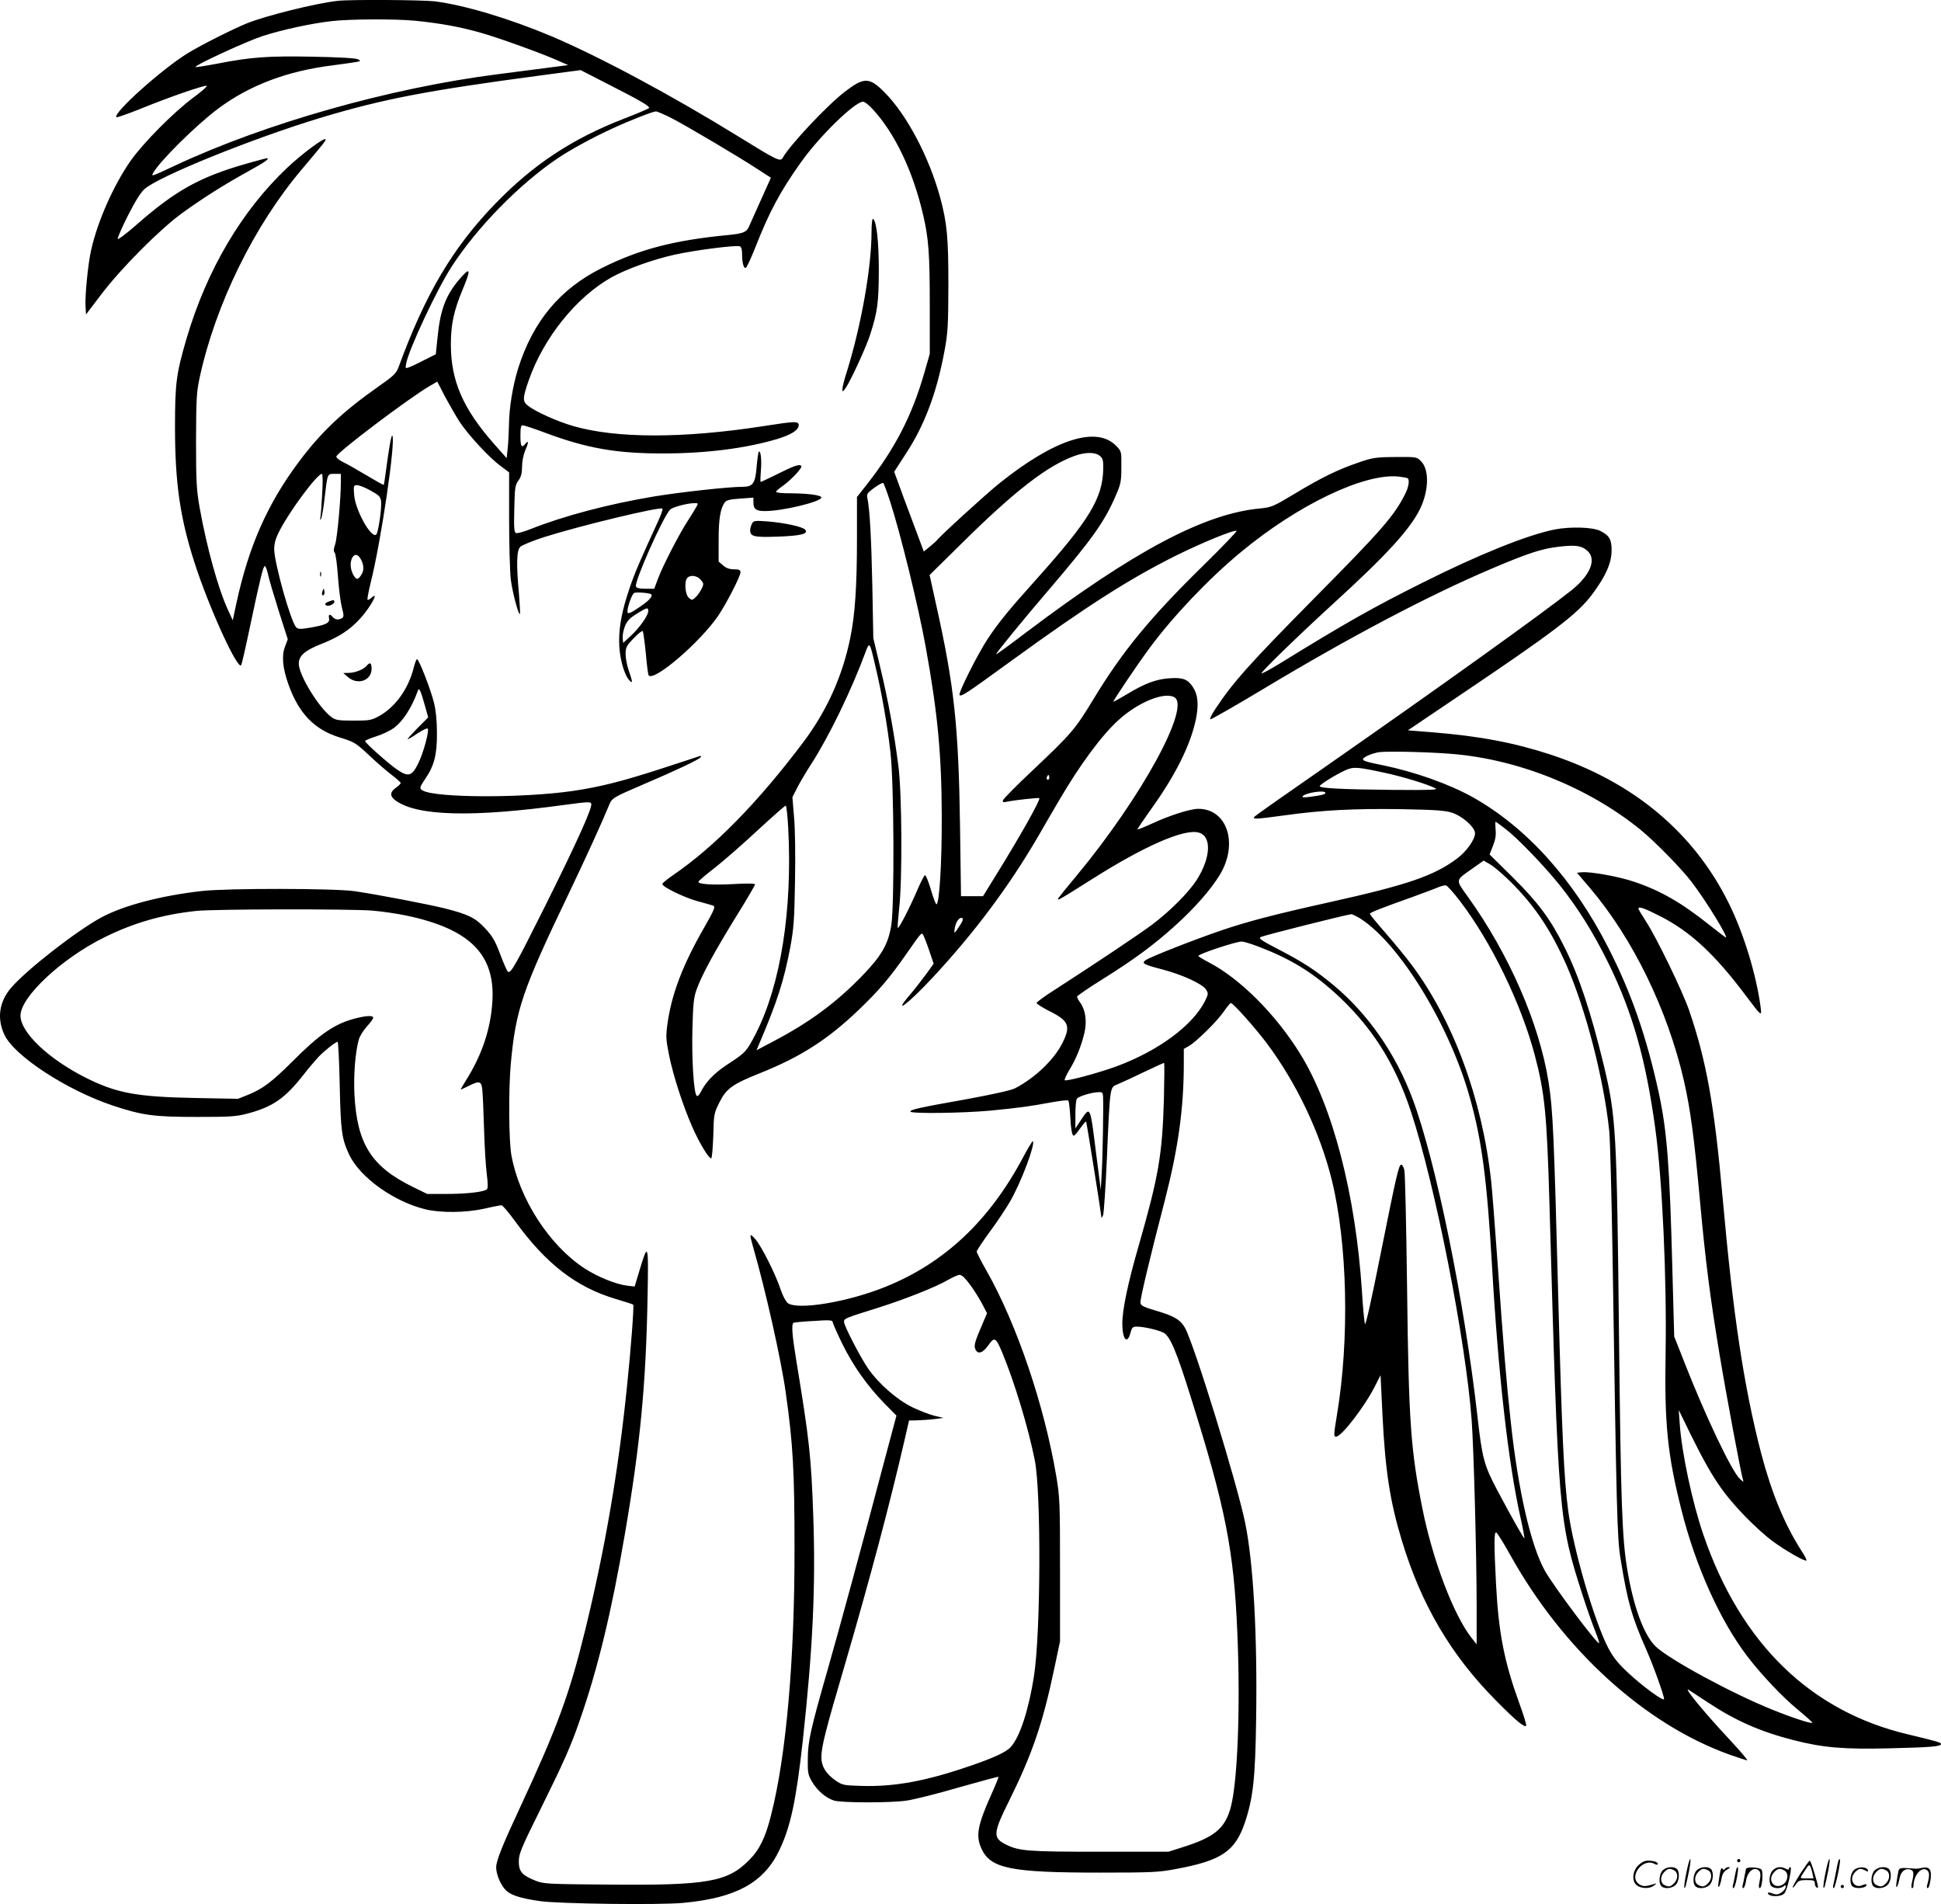 <svg version="1.0" xmlns="http://www.w3.org/2000/svg"
  viewBox="0 0 1199.661 1176.633"
 preserveAspectRatio="xMidYMid meet">
<g transform="translate(-0.339,1176.833) scale(0.1,-0.1)"
fill="#000000" stroke="none">
<path d="M2090 11763 c-136 -15 -445 -92 -561 -139 -86 -35 -285 -135 -366
-185 -158 -97 -464 -371 -440 -395 3 -3 72 21 154 54 174 71 389 145 404 140
6 -2 -31 -35 -83 -73 -122 -91 -307 -277 -387 -390 -105 -150 -205 -374 -245
-555 -19 -84 -38 -281 -34 -345 l3 -50 95 125 c123 162 363 403 500 502 130
94 260 176 407 257 105 58 138 81 114 81 -5 0 -64 -16 -131 -35 -284 -82 -431
-164 -670 -373 -63 -56 -117 -96 -119 -90 -2 6 26 71 63 144 46 90 79 144 104
165 90 79 670 313 1086 439 388 117 662 169 1360 262 l248 33 162 -83 c216
-110 270 -142 260 -152 -5 -5 -74 -34 -154 -65 -320 -124 -561 -283 -796 -526
-263 -272 -432 -558 -597 -1009 -15 -40 -30 -54 -124 -120 -220 -154 -356
-283 -492 -465 -195 -261 -310 -522 -386 -872 l-23 -108 -30 65 c-60 130 -130
383 -174 627 -20 114 -23 159 -23 418 1 263 3 300 23 393 99 453 337 937 631
1284 135 160 152 181 146 186 -10 10 -145 -90 -236 -176 -281 -265 -498 -632
-623 -1057 -63 -216 -71 -273 -71 -545 0 -345 31 -562 121 -840 89 -277 267
-666 288 -632 4 6 29 116 56 245 60 284 80 367 90 367 5 0 13 -21 19 -47 5
-27 35 -128 66 -227 l57 -178 -17 -45 c-22 -58 -15 -133 21 -234 64 -180 161
-280 317 -328 91 -28 98 -32 189 -117 43 -41 103 -92 133 -115 30 -23 55 -45
55 -50 0 -4 -13 -17 -30 -29 -38 -27 -38 -53 0 -80 134 -95 472 -104 1040 -26
151 20 165 21 168 6 5 -29 -96 -251 -285 -630 -184 -368 -212 -418 -230 -407
-6 4 -27 52 -48 108 -31 83 -48 112 -92 159 -61 66 -103 87 -248 124 -109 27
-417 86 -560 107 -123 18 -788 19 -945 1 -254 -29 -482 -89 -620 -163 -152
-82 -462 -323 -558 -435 -74 -86 -89 -190 -41 -291 63 -132 386 -342 670 -437
184 -61 255 -70 519 -70 212 0 243 2 318 22 152 41 227 93 340 237 30 39 71
87 91 109 37 39 108 96 121 96 4 0 10 -120 13 -267 6 -286 13 -333 58 -429 67
-143 280 -294 476 -340 96 -22 247 -20 360 5 51 12 99 21 106 21 7 0 45 -45
85 -100 191 -263 378 -407 621 -479 58 -17 106 -33 108 -35 6 -5 -14 -272 -38
-501 -53 -524 -136 -1008 -260 -1515 -96 -392 -173 -600 -398 -1084 -112 -240
-151 -337 -151 -377 0 -39 22 -97 51 -132 31 -38 87 -58 219 -77 113 -17 742
-25 886 -11 325 30 497 124 593 323 70 145 105 307 146 679 62 569 80 951 65
1383 -13 374 -24 474 -105 966 -26 158 -31 225 -17 234 4 2 60 8 125 11 98 7
117 5 117 -7 0 -7 27 -68 59 -134 68 -137 151 -255 259 -367 l76 -77 -69 -258
c-127 -482 -286 -1067 -356 -1311 -106 -370 -122 -442 -123 -551 -1 -86 1 -99
26 -142 34 -57 86 -101 137 -117 49 -14 344 -15 448 0 43 6 188 42 321 81 134
38 245 68 247 66 1 -2 -17 -48 -42 -103 -88 -196 -100 -261 -64 -340 56 -124
180 -149 731 -149 319 0 367 2 470 22 282 52 367 109 427 286 51 151 65 273
70 641 8 522 -17 965 -68 1214 -51 246 -315 1103 -372 1204 -28 50 -69 74
-181 106 -74 22 -92 31 -94 48 -3 20 53 258 152 638 81 316 116 563 116 840
l0 91 33 19 c47 28 171 150 214 212 20 29 40 53 44 53 13 0 148 -151 219 -245
184 -245 331 -552 404 -846 98 -396 111 -989 32 -1458 -20 -122 -20 -131 -5
-131 34 0 177 186 241 313 l34 67 12 -247 c17 -341 46 -532 119 -773 120 -397
303 -709 583 -991 122 -124 175 -167 186 -156 4 3 -16 68 -44 144 -91 252
-126 428 -142 728 -13 249 -13 328 1 323 6 -2 45 -64 86 -138 328 -589 832
-1047 1356 -1235 54 -19 103 -35 109 -35 6 0 -41 55 -104 123 -162 173 -295
335 -257 312 7 -5 61 -40 119 -78 171 -113 324 -180 527 -232 183 -47 310 -58
593 -51 256 6 320 11 320 27 0 9 -27 17 -203 59 -603 142 -1035 562 -1265
1232 -69 200 -135 510 -147 690 l-6 83 17 -35 c172 -357 233 -455 391 -620 51
-53 127 -123 171 -155 82 -60 202 -129 210 -120 3 3 -11 31 -32 62 -105 165
-183 356 -247 598 -108 417 -174 855 -239 1585 -51 570 -100 843 -207 1155
-41 119 -202 451 -267 550 -25 39 -46 73 -46 78 0 16 35 4 137 -48 185 -95
334 -233 524 -486 101 -134 102 -135 94 -74 -27 203 -105 456 -196 640 -216
438 -590 751 -1099 919 -226 74 -438 115 -735 139 l-150 12 320 216 c584 393
728 503 818 623 85 114 120 193 121 271 1 69 -13 93 -69 122 -46 24 -187 28
-284 9 -171 -35 -467 -154 -814 -328 -304 -152 -470 -245 -877 -496 -63 -39
-117 -68 -120 -65 -6 6 224 230 445 432 329 300 473 458 535 584 55 113 58
244 6 295 -26 27 -28 27 -159 26 -122 -1 -140 -4 -227 -34 -129 -44 -229 -93
-395 -193 -133 -80 -144 -84 -215 -91 -343 -32 -778 -263 -1446 -767 -101 -77
-184 -137 -184 -134 0 9 170 217 340 415 253 297 328 401 398 562 33 76 36 91
36 180 1 96 1 97 -32 131 -121 125 -381 41 -720 -230 -85 -68 -373 -331 -387
-353 -3 -4 -23 -22 -44 -39 l-38 -31 -31 83 c-17 45 -58 156 -92 246 l-60 164
72 111 c116 177 191 377 239 636 21 112 23 155 24 405 0 298 -8 382 -50 540
-69 253 -207 515 -346 654 -92 93 -126 93 -243 3 -108 -82 -340 -329 -385
-409 -14 -26 -35 -16 -266 127 -421 260 -868 499 -1165 625 -262 110 -537 192
-720 215 -79 9 -522 12 -600 3z m481 -123 c159 -16 283 -39 410 -76 116 -33
391 -133 484 -176 l50 -22 -100 -13 c-55 -7 -208 -27 -340 -44 -663 -85 -1433
-303 -1990 -564 -143 -67 -148 -69 -136 -47 38 71 268 299 404 400 194 144
426 232 710 267 67 9 133 18 147 21 23 5 24 6 6 16 -12 7 -123 13 -280 16
-281 5 -379 -2 -595 -44 -69 -13 -127 -22 -129 -20 -9 10 313 158 413 191 120
39 304 79 430 93 113 13 394 14 516 2z m2825 -545 c138 -149 250 -383 313
-655 34 -144 41 -243 41 -556 l0 -302 -34 -119 c-77 -266 -181 -467 -356 -690
l-60 -76 0 -257 c0 -292 -12 -471 -41 -612 -48 -237 -145 -453 -292 -648 -282
-374 -548 -645 -804 -820 -36 -25 -66 -49 -66 -55 1 -18 135 -83 218 -106 44
-12 88 -24 97 -28 14 -5 6 -26 -57 -136 -131 -228 -200 -408 -226 -591 -11
-82 -10 -98 10 -198 26 -127 84 -307 144 -444 43 -97 100 -192 116 -192 5 0
10 62 13 138 3 134 4 140 38 208 43 86 79 112 257 183 246 99 413 206 601 386
126 120 194 200 295 345 97 139 96 137 106 121 5 -8 22 -51 37 -96 l28 -82
-46 -64 c-26 -35 -69 -91 -97 -124 -118 -137 -19 -65 133 98 260 279 475 566
656 877 40 69 97 168 128 220 129 221 264 404 369 499 120 109 280 175 344
141 105 -57 -203 -620 -601 -1100 -132 -160 -129 -155 -106 -147 10 4 98 58
195 120 326 207 575 316 664 290 81 -23 74 -156 -14 -294 -51 -78 -167 -194
-274 -274 -75 -57 -375 -257 -610 -408 -58 -37 -105 -72 -105 -77 0 -5 36 -28
79 -50 121 -60 134 -92 80 -199 -52 -103 -172 -217 -294 -279 -24 -12 -142
-38 -300 -67 -294 -52 -345 -64 -345 -76 0 -14 323 -10 496 6 171 17 237 25
381 52 51 9 96 14 99 10 4 -3 8 -39 11 -79 5 -98 12 -138 23 -138 5 0 23 21
40 46 18 25 34 44 36 41 4 -3 92 -560 95 -592 0 -5 4 0 10 13 5 13 16 175 24
360 19 442 18 430 64 449 20 8 92 41 160 74 68 32 126 59 129 59 3 0 2 -102
-1 -227 -10 -343 -33 -475 -157 -907 -65 -225 -100 -391 -100 -477 0 -97 30
-132 50 -59 9 35 14 40 40 40 42 0 130 -20 164 -37 41 -21 81 -116 169 -398
215 -684 267 -948 288 -1460 20 -458 1 -928 -42 -1080 -36 -128 -102 -181
-296 -242 l-88 -28 -425 0 c-446 0 -500 4 -582 46 -79 40 -77 69 23 270 141
285 207 476 277 809 l37 175 0 440 c0 415 -1 448 -23 580 -74 439 -244 940
-431 1270 -34 59 -61 113 -61 119 0 6 36 61 80 121 45 60 101 145 126 188 68
117 158 356 141 373 -2 3 -31 -44 -62 -103 -208 -390 -486 -651 -849 -797
-232 -94 -540 -145 -603 -101 -12 9 -31 44 -44 82 -31 95 -118 268 -156 312
-38 43 -39 38 -13 -54 74 -256 172 -691 200 -894 45 -317 54 -486 54 -961 1
-685 -51 -1279 -144 -1645 -35 -142 -72 -217 -136 -281 -133 -136 -259 -158
-874 -152 -379 3 -397 4 -449 25 -82 33 -101 56 -101 118 0 47 14 81 133 321
143 289 189 392 243 549 112 320 197 673 279 1150 96 560 131 926 141 1480 6
324 3 330 -52 146 l-28 -93 -45 5 c-70 8 -185 55 -265 107 -218 143 -403 429
-452 700 -16 91 -18 397 -4 560 31 339 70 455 358 1055 111 232 210 450 249
546 18 46 24 49 222 134 190 81 337 150 345 164 4 6 2 9 -6 7 -7 -3 -103 -34
-213 -70 -260 -85 -402 -121 -574 -146 -304 -44 -836 -43 -923 2 -24 12 -23
19 15 75 55 81 72 151 71 283 0 72 -7 141 -18 184 -21 86 -96 277 -106 271 -4
-3 -13 -26 -19 -51 -33 -132 -113 -244 -213 -300 -49 -27 -60 -29 -160 -29
-92 0 -110 3 -135 21 -79 58 -203 261 -203 331 0 49 38 82 140 122 108 43 172
84 236 153 64 68 126 180 74 133 -11 -10 -22 -16 -25 -13 -3 3 6 50 19 104 65
256 157 886 134 910 -6 6 -20 -72 -39 -216 -6 -47 -12 -86 -14 -88 -2 -2 -48
24 -103 57 -56 33 -121 71 -147 83 -25 12 -44 28 -43 35 6 27 454 365 579 437
l45 26 48 -93 c27 -50 68 -121 91 -157 55 -82 182 -220 252 -271 l53 -40 0
-287 c0 -158 5 -326 10 -372 10 -80 48 -225 57 -216 2 2 -1 57 -6 122 -17 188
-15 270 8 293 10 10 76 37 147 60 220 70 718 190 732 176 3 -3 -8 -36 -25 -73
-115 -251 -146 -323 -177 -414 -47 -138 -66 -233 -66 -333 0 -91 27 -197 60
-237 25 -30 25 -16 0 55 -11 31 -20 77 -20 102 0 42 5 52 49 98 27 29 53 49
57 45 3 -4 12 -66 19 -138 6 -71 14 -133 18 -136 36 -37 319 207 430 370 51
76 137 243 137 268 0 14 -8 18 -39 18 -28 0 -49 7 -68 24 l-28 24 0 134 c0
130 11 195 38 232 10 13 32 19 95 23 l82 6 0 -30 c0 -41 17 -53 71 -53 110 0
349 58 349 84 0 15 -90 26 -207 26 -40 0 -73 4 -73 9 0 4 17 20 38 34 54 38
125 113 118 125 -9 15 -46 2 -153 -52 -51 -25 -95 -46 -98 -46 -3 0 -2 31 1
69 6 67 -1 130 -13 117 -3 -3 -9 -44 -13 -91 -8 -103 -23 -125 -85 -125 -88 0
-378 -32 -551 -60 -280 -47 -554 -119 -763 -202 -41 -16 -80 -27 -88 -24 -12
5 -14 32 -11 150 3 131 5 147 26 175 16 23 22 44 22 85 0 32 8 73 20 102 22
49 21 65 0 39 -23 -28 -30 -16 -30 50 0 50 3 65 14 65 8 0 69 -20 136 -45 259
-97 441 -129 730 -129 265 0 511 31 706 89 89 27 134 56 134 86 0 25 -21 25
-217 -6 -498 -77 -911 -77 -1179 1 -94 27 -232 89 -276 124 -36 27 -35 48 3
157 92 264 295 516 513 638 92 51 253 109 387 139 126 28 381 61 405 52 9 -3
14 -20 14 -48 0 -55 10 -90 23 -85 5 1 31 57 57 122 88 224 153 346 282 528
115 163 335 377 386 377 9 0 35 -20 58 -45z m-1247 -54 c90 -46 418 -240 537
-318 l82 -53 -62 -138 c-34 -75 -67 -149 -74 -165 -14 -33 -36 -42 -127 -51
-335 -32 -549 -88 -780 -203 -261 -130 -427 -330 -519 -621 -33 -106 -56 -243
-57 -352 -1 -47 -4 -112 -8 -144 l-6 -59 -79 89 c-191 217 -266 389 -266 614
0 123 18 208 74 342 48 115 47 136 -4 80 -98 -108 -134 -198 -152 -375 l-11
-108 -70 -35 c-38 -20 -80 -40 -94 -45 -25 -9 -25 -8 -19 24 17 88 190 458
281 598 157 242 414 505 652 667 81 55 219 130 343 187 111 51 247 104 268
105 7 0 48 -18 91 -39z m2651 -2089 c20 -16 23 -28 22 -81 -3 -180 -85 -316
-412 -681 -177 -197 -236 -270 -302 -370 -63 -95 -184 -337 -174 -347 11 -11
40 8 322 213 460 334 722 502 1014 648 165 82 366 164 376 153 3 -3 -87 -97
-201 -209 -333 -326 -504 -534 -685 -833 -112 -185 -137 -213 -374 -437 -100
-94 -183 -178 -184 -186 -3 -11 3 -13 25 -8 48 10 196 26 200 22 9 -9 -120
-238 -269 -478 l-79 -128 -68 0 -68 0 -6 433 c-9 619 -36 870 -148 1370 l-40
182 203 200 c325 321 526 476 693 536 66 24 126 24 155 1z m-4805 -229 c-3
-65 -8 -131 -11 -148 -3 -23 -2 -26 5 -10 4 11 14 65 20 120 19 161 17 155 62
155 l39 0 0 -51 c0 -104 -22 -345 -35 -384 -10 -28 -11 -43 -3 -52 6 -7 15
-73 20 -146 5 -72 16 -159 24 -191 13 -48 13 -60 2 -67 -20 -13 -44 -11 -58 6
-18 22 -28 18 -23 -8 6 -29 -20 -41 -120 -58 -58 -10 -71 -9 -83 3 -33 33
-133 389 -136 480 0 37 7 65 33 116 62 122 233 352 262 352 5 0 6 -50 2 -117z
m6708 90 c14 -8 7 -54 -14 -96 -70 -138 -143 -222 -564 -647 -400 -405 -501
-518 -610 -683 -21 -31 -35 -60 -32 -64 4 -3 149 80 324 185 539 324 1027 581
1413 745 228 97 313 125 420 137 103 12 140 6 175 -26 58 -53 17 -152 -102
-246 -177 -141 -825 -605 -1518 -1088 -231 -160 -427 -298 -435 -306 -12 -12
-10 -14 16 -14 16 0 92 9 169 20 231 32 426 42 711 38 218 -4 279 -8 322 -22
64 -21 142 -90 142 -127 0 -39 -53 -113 -112 -157 -142 -106 -306 -162 -778
-267 -347 -77 -509 -119 -680 -177 -175 -60 -442 -165 -467 -184 -25 -19 -13
-26 110 -58 123 -33 241 -88 264 -122 15 -24 15 -28 -4 -68 -75 -153 -289
-312 -553 -409 -110 -40 -307 -93 -316 -84 -3 3 10 32 29 64 43 70 73 146 93
229 16 72 7 140 -26 186 -11 15 -20 32 -20 37 0 5 72 55 161 110 199 125 314
210 450 333 118 107 216 219 271 309 117 192 47 409 -132 409 -50 0 -176 -40
-286 -91 -48 -22 -88 -38 -90 -36 -2 2 35 56 81 121 153 212 247 401 280 560
18 91 13 151 -19 199 -32 48 -61 59 -141 54 -85 -5 -156 -32 -265 -98 -45 -27
-84 -48 -85 -47 -4 4 146 227 226 335 144 194 361 423 559 587 353 294 768
493 980 469 25 -3 48 -7 53 -10z m-3199 -141 c67 -208 173 -640 220 -897 75
-413 99 -668 100 -1050 1 -293 -15 -545 -33 -545 -4 0 -20 41 -34 90 -15 50
-31 90 -36 90 -5 0 -25 -39 -46 -87 -47 -111 -116 -245 -123 -239 -2 3 2 58 9
123 20 176 17 710 -5 878 -26 203 -63 404 -111 605 l-44 185 -6 320 c-6 294
-16 479 -31 547 -5 23 1 31 43 62 26 19 51 32 55 30 4 -3 23 -53 42 -112z
m-3209 64 c53 -29 60 -37 64 -67 4 -45 -18 -197 -31 -205 -33 -21 -129 153
-136 247 -4 57 -3 59 19 59 13 0 51 -15 84 -34z m2014 -97 c-6 -12 -31 -52
-54 -88 -56 -86 -158 -285 -186 -362 l-22 -59 -54 0 c-37 0 -55 4 -59 14 -11
29 167 430 211 475 14 15 103 39 148 40 25 1 27 -1 16 -20z m-2074 -329 c19
-37 19 -70 -1 -98 -20 -29 -30 -28 -49 8 -17 34 -19 73 -5 101 15 28 37 23 55
-11z m2095 -120 c11 -11 20 -25 20 -30 0 -18 -27 -64 -49 -84 -20 -18 -22 -18
-41 -1 -23 21 -28 103 -8 123 18 18 56 14 78 -8z m-302 -94 c12 -13 -14 -41
-79 -84 -49 -33 -65 -39 -67 -27 -5 22 27 113 41 119 15 7 96 0 105 -8z m-18
-104 c0 -27 -54 -104 -108 -153 l-47 -44 -3 29 c-2 16 4 48 13 72 13 34 28 51
73 79 65 40 72 42 72 17z m1403 -337 c40 -168 75 -368 94 -537 22 -191 25
-944 5 -1068 -19 -116 -59 -186 -175 -307 -163 -169 -326 -290 -550 -408
l-108 -57 16 38 c111 260 152 386 192 594 22 119 26 168 30 410 3 157 1 328
-6 399 l-10 123 29 57 c16 32 56 100 90 152 108 168 246 452 335 693 22 60 25
55 58 -89z m-2784 -245 l21 -75 -67 -67 c-37 -38 -64 -68 -60 -68 4 0 32 16
62 37 31 20 58 33 62 29 11 -11 -27 -153 -59 -216 -39 -79 -61 -85 -131 -37
-57 40 -197 164 -197 176 0 4 31 17 69 29 38 12 86 35 108 51 55 40 112 127
147 226 6 17 9 18 16 4 5 -8 18 -49 29 -89z m6341 -300 c411 -32 846 -205
1170 -467 89 -72 257 -243 321 -328 88 -115 235 -355 207 -339 -7 4 -53 40
-103 79 -169 135 -301 211 -464 265 -94 32 -269 63 -320 58 l-31 -3 81 -95
c265 -312 479 -752 580 -1190 40 -175 64 -353 99 -740 35 -381 63 -599 121
-950 43 -259 134 -744 145 -776 6 -16 3 -15 -19 5 -50 46 -212 386 -342 718
l-64 162 -11 403 c-17 657 -33 866 -85 1106 -75 343 -168 613 -311 893 -214
421 -506 745 -840 932 -146 81 -357 156 -557 197 -130 26 -140 32 -96 56 19
10 52 20 74 24 51 7 294 2 445 -10z m-410 -117 c114 -24 269 -72 315 -96 20
-10 -29 -12 -263 -10 -309 3 -452 10 -452 23 0 10 100 72 160 99 49 22 73 20
240 -16z m-2074 -40 c-10 -10 -19 5 -10 18 6 11 8 11 12 0 2 -7 1 -15 -2 -18z
m1708 -82 c7 -10 -18 -17 -94 -27 -41 -5 -52 -4 -44 5 18 20 129 37 138 22z
m-3319 -218 c27 -506 -46 -970 -200 -1272 -57 -110 -63 -117 -167 -185 -87
-56 -140 -110 -173 -175 -10 -20 -20 -30 -26 -24 -18 18 -31 229 -26 413 4
155 8 195 26 244 30 85 110 233 244 450 65 104 117 194 117 199 0 6 -51 7
-134 2 -131 -7 -216 -1 -216 14 0 5 46 44 103 88 56 44 175 148 265 232 90 83
167 151 172 151 4 0 11 -62 15 -137z m4433 -7 c76 -58 239 -228 334 -346 116
-145 211 -298 303 -485 149 -304 231 -595 289 -1020 44 -320 71 -923 64 -1380
-8 -446 11 -633 97 -975 88 -351 241 -690 410 -910 86 -112 216 -250 309 -326
52 -43 93 -80 91 -82 -7 -7 -121 30 -245 80 -250 100 -643 313 -725 393 -73
72 -137 248 -175 480 -31 188 -39 412 -50 1425 -14 1293 -18 1367 -95 1689
-79 324 -151 544 -241 724 -87 175 -162 276 -321 434 l-143 141 21 54 c15 37
20 67 16 101 -2 26 -2 47 0 47 3 0 30 -20 61 -44z m32 -327 c151 -151 249
-298 346 -517 120 -275 231 -706 264 -1027 5 -55 14 -399 20 -765 25 -1610 28
-1746 50 -1878 43 -264 69 -356 159 -559 46 -105 113 -292 109 -305 -5 -14
-137 83 -225 166 -62 58 -90 94 -121 153 -86 167 -214 607 -246 844 -26 195
-39 473 -61 1299 -27 1026 -33 1178 -61 1354 -57 360 -245 791 -500 1145 -76
106 -77 97 30 172 l69 49 40 -23 c22 -12 79 -61 127 -108z m-313 -119 c194
-254 377 -632 462 -951 62 -235 75 -363 91 -919 55 -1939 57 -1959 205 -2420
26 -80 60 -178 77 -219 16 -40 27 -75 25 -77 -10 -11 -283 354 -335 447 -87
156 -165 494 -211 919 -27 247 -45 462 -81 975 -17 237 -35 471 -41 520 -55
503 -235 991 -494 1335 -35 47 -107 134 -159 194 -53 60 -96 113 -96 117 0 8
64 33 260 103 69 25 141 52 160 60 19 9 42 14 50 13 8 -1 47 -45 87 -97z
m-6722 -59 c61 -5 154 -19 207 -30 398 -83 556 -243 534 -541 -11 -157 -60
-307 -146 -451 -28 -45 -50 -83 -50 -84 0 -1 21 8 47 21 68 35 81 32 87 -18 3
-24 8 -133 11 -243 3 -110 11 -237 17 -283 7 -54 8 -86 1 -93 -16 -16 -123
-29 -249 -29 l-120 0 -90 44 c-255 125 -344 265 -360 571 -6 119 5 260 27 339
6 21 28 57 50 81 21 23 39 47 39 54 0 15 -41 14 -113 -5 -124 -32 -217 -95
-387 -266 -128 -127 -182 -168 -273 -205 l-62 -25 -265 5 c-365 7 -487 30
-680 127 -229 116 -400 279 -400 382 0 115 253 352 515 482 182 91 363 143
571 165 109 12 954 13 1089 2z m6106 -49 c244 -156 552 -659 677 -1107 74
-263 106 -506 137 -1040 39 -675 101 -1219 175 -1550 16 -71 27 -131 25 -133
-3 -4 -80 132 -168 298 -81 153 -93 197 -122 456 -81 715 -257 1576 -400 1959
-106 284 -277 529 -494 709 -109 90 -188 141 -335 217 -109 57 -126 68 -110
77 20 10 520 136 560 141 5 0 30 -12 55 -27z m-2467 -30 c-44 -69 -46 -70 -39
-27 7 40 30 69 47 59 5 -3 1 -18 -8 -32z m1844 -146 c186 -71 319 -152 457
-275 230 -206 379 -437 480 -745 150 -455 337 -1409 374 -1901 13 -172 31
-837 31 -1154 l0 -234 -31 39 c-110 139 -240 479 -304 799 -73 365 -85 535
-95 1370 -5 380 -12 705 -17 723 -4 18 -13 33 -18 33 -16 1 -29 -56 -127 -544
-54 -273 -94 -452 -98 -441 -4 10 -13 102 -19 204 -39 596 -180 1140 -381
1465 -149 242 -370 464 -563 565 -37 19 -67 38 -67 41 0 12 229 88 268 89 12
0 62 -15 110 -34z m-967 -923 c3 -66 -2 -367 -8 -468 l-6 -110 -28 218 c-38
306 -36 301 -94 215 l-35 -53 0 85 c0 47 4 91 9 98 9 15 91 40 134 41 23 1 27
-3 28 -26z m-824 -1161 c24 -31 57 -85 75 -118 l32 -61 -23 -54 c-52 -120 -59
-144 -50 -166 14 -37 46 -28 81 22 38 54 46 50 87 -48 76 -184 160 -462 200
-662 40 -201 37 -1066 -5 -1335 -32 -205 -86 -373 -142 -436 -27 -32 -104 -68
-254 -119 -273 -94 -469 -130 -676 -123 -104 3 -113 5 -154 33 -61 43 -88 88
-88 144 0 64 25 164 145 571 157 538 278 993 370 1393 l27 117 51 1 c29 1 77
4 107 8 l55 7 -55 13 c-30 7 -92 31 -138 53 -96 47 -211 148 -275 242 -50 74
-147 262 -147 286 0 20 6 23 205 85 169 53 366 131 440 175 28 16 59 30 70 30
13 0 35 -21 62 -58z M5390 10335 c0 -218 -63 -573 -150 -855 -17 -52 -30 -103
-30 -115 1 -20 1 -20 16 0 29 37 132 259 157 340 44 139 51 191 52 390 0 183
-14 307 -36 321 -5 3 -9 -34 -9 -81z M4651 8532 c-6 -11 -11 -29 -11 -40 0
-39 22 -45 168 -40 144 5 194 17 172 43 -15 18 -125 42 -231 51 -81 6 -88 5
-98 -14z M2269 7653 c-19 -22 -72 -43 -111 -43 l-33 -1 28 -24 c60 -53 147
-23 147 50 0 38 -10 44 -31 18z M1982 8220 c0 -14 2 -19 5 -12 2 6 2 18 0 25
-3 6 -5 1 -5 -13z M1997 8116 c-4 -10 -5 -21 -2 -24 9 -9 17 6 13 25 -3 17 -4
17 -11 -1z M2031 8049 c-17 -7 -21 -13 -14 -20 12 -12 53 5 53 21 0 12 -7 12
-39 -1z M10426 194 c-10 -47 -15 -88 -12 -91 5 -6 9 7 30 110 7 37 10 67 6 67
-4 0 -15 -39 -24 -86z M10740 270 c0 -5 5 -10 10 -10 6 0 10 5 10 10 0 6 -4
10 -10 10 -5 0 -10 -4 -10 -10z M11286 194 c-10 -47 -15 -88 -12 -91 5 -6 9 7
30 110 7 37 10 67 6 67 -4 0 -15 -39 -24 -86z M11366 269 c-3 -8 -10 -41 -16
-74 -6 -33 -14 -68 -16 -77 -3 -10 -1 -18 3 -18 10 0 46 171 38 178 -2 3 -7
-1 -9 -9z M10129 241 c-38 -38 -41 -101 -7 -125 29 -20 79 -20 104 0 18 14 18
15 1 10 -53 -17 -69 -17 -92 -2 -69 45 21 166 94 126 12 -6 21 -7 21 -1 0 12
-25 21 -62 21 -19 0 -39 -10 -59 -29z M11130 189 c-28 -45 -49 -83 -47 -85 2
-3 12 7 21 21 14 21 24 25 66 25 43 0 50 -3 50 -19 0 -11 5 -23 10 -26 6 -3
10 -3 10 1 0 20 -44 164 -51 164 -4 0 -30 -37 -59 -81z m75 4 l7 -33 -42 0
c-42 0 -42 0 -28 23 8 12 21 32 29 44 15 25 22 18 34 -34z M10280 210 c-22
-22 -27 -79 -8 -98 19 -19 66 -14 88 8 22 22 27 79 8 98 -19 19 -66 14 -88 -8z
m71 0 c25 -14 25 -54 -1 -80 -23 -23 -33 -24 -61 -10 -25 14 -25 54 1 80 23
23 33 24 61 10z M10490 210 c-22 -22 -27 -79 -8 -98 19 -19 66 -14 88 8 22 22
27 79 8 98 -19 19 -66 14 -88 -8z m71 0 c25 -14 25 -54 -1 -80 -23 -23 -33
-24 -61 -10 -25 14 -25 54 1 80 23 23 33 24 61 10z M10636 204 c-3 -16 -8 -47
-11 -69 -8 -51 10 -26 19 27 5 27 15 42 34 53 18 10 22 14 10 15 -9 0 -20 -5
-24 -11 -5 -8 -9 -8 -14 1 -5 8 -10 3 -14 -16z M10737 223 c-2 -4 -7 -26 -11
-48 -4 -22 -9 -48 -12 -57 -3 -10 -1 -18 4 -18 4 0 14 28 20 62 11 58 10 81
-1 61z M10795 220 c-1 -3 -5 -23 -9 -45 -4 -22 -9 -48 -12 -57 -3 -10 -1 -18
4 -18 5 0 13 20 17 45 7 53 44 87 74 68 17 -11 19 -28 8 -80 -4 -18 -3 -33 2
-33 16 0 24 99 11 115 -12 14 -87 18 -95 5z M10960 210 c-22 -22 -27 -79 -8
-98 7 -7 24 -12 38 -12 14 0 31 5 38 12 9 9 12 8 12 -5 0 -9 -12 -24 -26 -34
-21 -13 -32 -15 -55 -6 -16 6 -29 8 -29 3 0 -24 81 -27 102 -2 18 19 50 162
37 162 -5 0 -9 -5 -9 -10 0 -7 -6 -7 -19 0 -30 16 -59 12 -81 -10z m71 0 c29
-16 25 -65 -6 -86 -56 -37 -103 28 -55 76 23 23 33 24 61 10z M11461 211 c-23
-23 -28 -80 -9 -99 19 -19 88 -13 88 9 0 5 -11 4 -24 -2 -54 -25 -89 38 -46
81 23 23 33 24 62 9 16 -9 19 -8 16 3 -8 22 -64 22 -87 -1z M11590 210 c-22
-22 -27 -79 -8 -98 19 -19 66 -14 88 8 22 22 27 79 8 98 -19 19 -66 14 -88 -8z
m71 0 c25 -14 25 -54 -1 -80 -23 -23 -33 -24 -61 -10 -25 14 -25 54 1 80 23
23 33 24 61 10z M11736 201 c-3 -14 -8 -44 -11 -66 -8 -51 10 -26 19 27 8 41
35 63 66 53 22 -7 24 -21 11 -77 -5 -22 -5 -38 0 -38 5 0 9 6 9 13 0 68 51
125 85 97 15 -13 15 -35 -1 -92 -3 -10 -1 -18 4 -18 6 0 13 23 17 50 9 63 -5
84 -49 76 -17 -4 -35 -6 -41 -6 -101 8 -104 7 -109 -19z M11380 110 c0 -5 5
-10 10 -10 6 0 10 5 10 10 0 6 -4 10 -10 10 -5 0 -10 -4 -10 -10z"/>
</g>
</svg>

